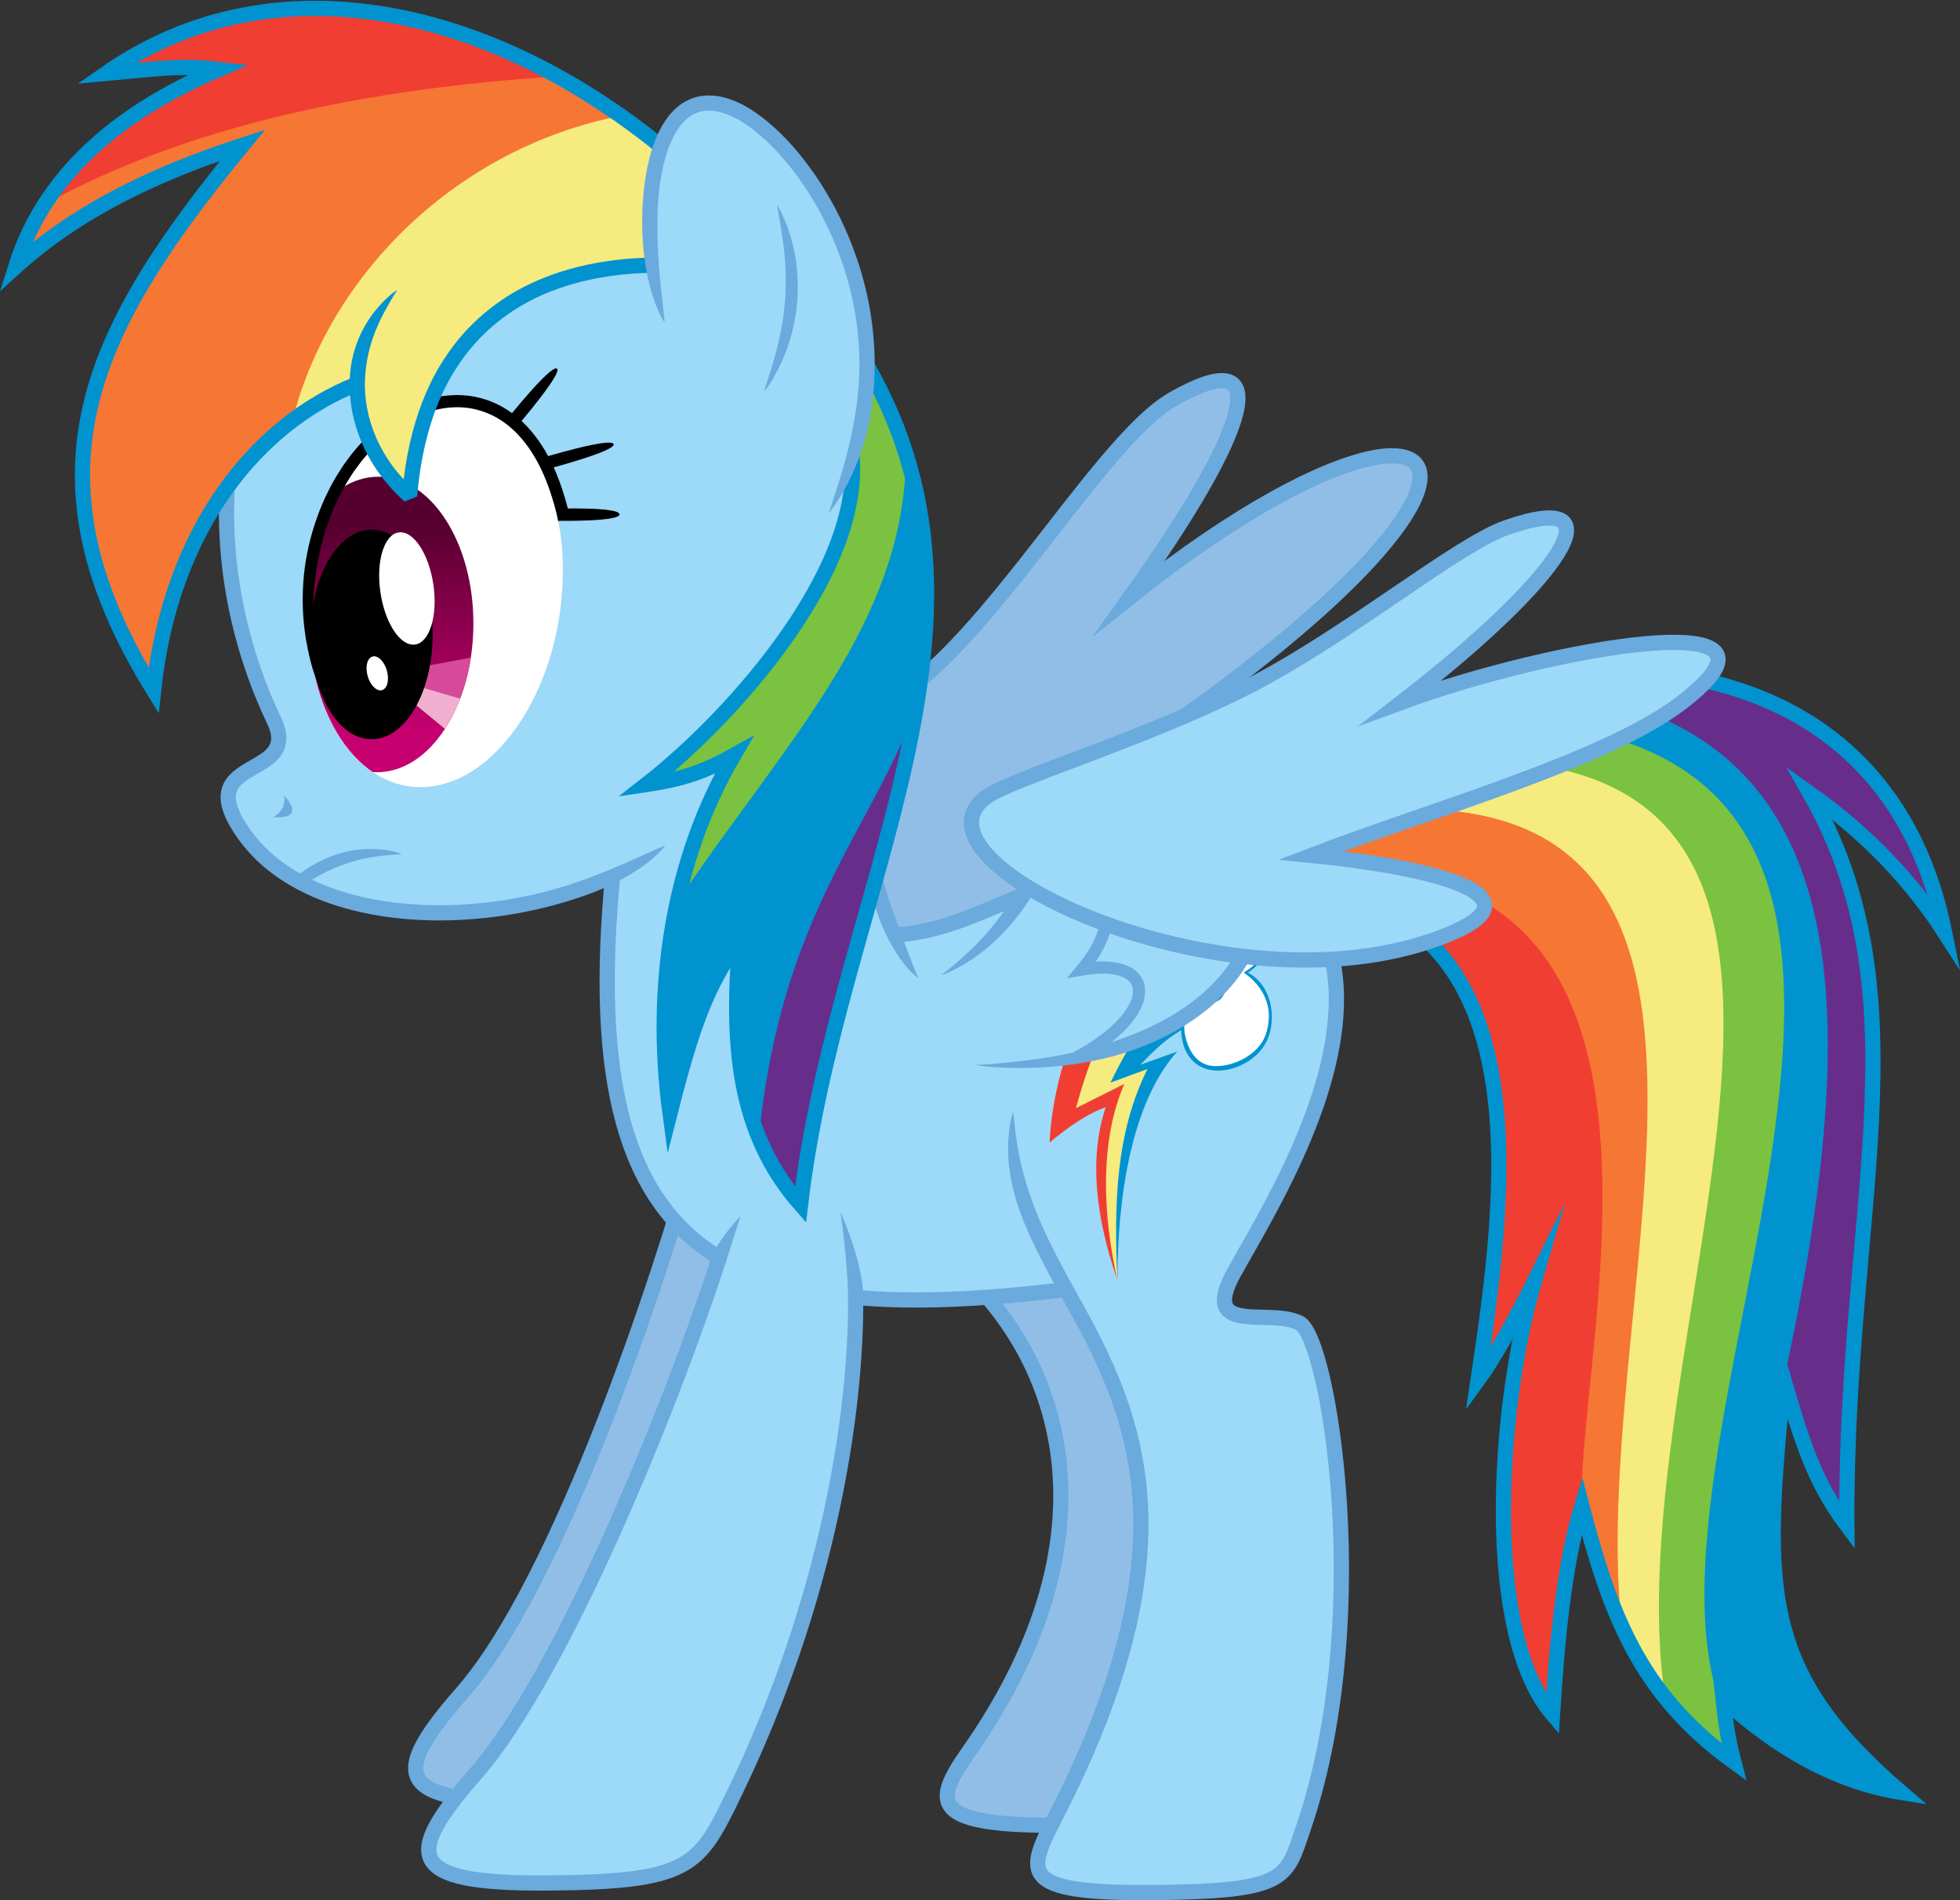 <?xml version="1.0" encoding="UTF-8" standalone="no"?>
<!-- Created with Inkscape (http://www.inkscape.org/) -->
<svg id="svg2" xmlns:inkscape="http://www.inkscape.org/namespaces/inkscape" xmlns:rdf="http://www.w3.org/1999/02/22-rdf-syntax-ns#" xmlns="http://www.w3.org/2000/svg" sodipodi:docname="rainbow_dash_5_by_skie_vinyl-d8iq7o1.svg" xmlns:osb="http://www.openswatchbook.org/uri/2009/osb" height="8e3" width="8250" inkscape:export-xdpi="815.54999" version="1.1" xmlns:sodipodi="http://sodipodi.sourceforge.net/DTD/sodipodi-0.dtd" inkscape:export-ydpi="815.54999" xmlns:cc="http://creativecommons.org/ns#" xmlns:xlink="http://www.w3.org/1999/xlink" inkscape:version="0.91+devel r13936" xmlns:dc="http://purl.org/dc/elements/1.1/">
<rect width="100%" height="100%" fill="#333333" stroke="none"/>
<defs id="defs4">
<linearGradient id="linearGradient7376" osb:paint="solid">
<stop id="stop7378" stop-color="#662e8a" offset="0"/>
</linearGradient>
<linearGradient id="linearGradient7370" osb:paint="solid">
<stop id="stop7372" stop-color="#7ac240" offset="0"/>
</linearGradient>
<linearGradient id="linearGradient7364" osb:paint="solid">
<stop id="stop7366" stop-color="#f5eb7e" offset="0"/>
</linearGradient>
<linearGradient id="linearGradient7358" osb:paint="solid">
<stop id="stop7360" stop-color="#f67634" offset="0"/>
</linearGradient>
<linearGradient id="linearGradient7352" osb:paint="solid">
<stop id="stop7354" stop-color="#f13e32" offset="0"/>
</linearGradient>
<linearGradient id="linearGradient7346" osb:paint="solid">
<stop id="stop7348" stop-color="#0193cf" offset="0"/>
</linearGradient>
<linearGradient id="linearGradient7340" osb:paint="solid">
<stop id="stop7342" stop-color="#9dd9f8" offset="0"/>
</linearGradient>
<linearGradient id="linearGradient7334" osb:paint="solid">
<stop id="stop7336" stop-color="#91bee7" offset="0"/>
</linearGradient>
<linearGradient id="linearGradient7328" osb:paint="solid">
<stop id="stop7330" stop-color="#6aaadd" offset="0"/>
</linearGradient>
<linearGradient id="linearGradient7430" y2="764.34" xlink:href="#linearGradient7352" gradientUnits="userSpaceOnUse" x2="667.5" y1="764.34" x1="567.2" inkscape:collect="always"/>
<linearGradient id="linearGradient7434" y2="739.43" xlink:href="#linearGradient7358" gradientUnits="userSpaceOnUse" x2="682.31" y1="739.43" x1="559.12" inkscape:collect="always"/>
<linearGradient id="linearGradient7438" y2="743.9" xlink:href="#linearGradient7364" gradientUnits="userSpaceOnUse" x2="707.29" y1="743.9" x1="559.64" inkscape:collect="always"/>
<linearGradient id="linearGradient7442" y2="747.02" xlink:href="#linearGradient7370" gradientUnits="userSpaceOnUse" x2="727.63" y1="747.02" x1="585.38" inkscape:collect="always"/>
<linearGradient id="linearGradient7446" y2="700.38" xlink:href="#linearGradient7376" gradientUnits="userSpaceOnUse" x2="780" y1="700.38" x1="627.89" inkscape:collect="always"/>
<linearGradient id="linearGradient7450" y2="744.31" xlink:href="#linearGradient7346" gradientUnits="userSpaceOnUse" x2="780" y1="744.31" x1="555.71" inkscape:collect="always"/>
<linearGradient id="linearGradient7452" y2="744.99" xlink:href="#linearGradient7346" gradientUnits="userSpaceOnUse" x2="785.06" y1="744.99" x1="554.32" inkscape:collect="always"/>
<linearGradient id="linearGradient7460" y2="787.64" xlink:href="#linearGradient7328" gradientUnits="userSpaceOnUse" x2="584.14" y1="787.64" x1="431.31" inkscape:collect="always"/>
<linearGradient id="linearGradient7482" y2="824.92" xlink:href="#linearGradient7328" gradientUnits="userSpaceOnUse" x2="413.9" y1="824.92" x1="274.77" inkscape:collect="always"/>
<linearGradient id="linearGradient7484" y2="824.92" xlink:href="#linearGradient7334" gradientUnits="userSpaceOnUse" x2="413.9" y1="824.92" x1="274.77" inkscape:collect="always"/>
<linearGradient id="linearGradient7516" y2="787.64" xlink:href="#linearGradient7328" gradientUnits="userSpaceOnUse" x2="584.14" gradientTransform="translate(402.38 588.91)" y1="787.64" x1="431.31" inkscape:collect="always"/>
<linearGradient id="linearGradient7518" y2="844.79" xlink:href="#linearGradient7334" gradientUnits="userSpaceOnUse" x2="552.89" y1="844.79" x1="446.2" inkscape:collect="always"/>
<linearGradient id="linearGradient7526" y2="751.93" xlink:href="#linearGradient7328" gradientUnits="userSpaceOnUse" x2="424.44" y1="751.93" x1="374.28" inkscape:collect="always"/>
<linearGradient id="linearGradient7528" y2="856.86" xlink:href="#linearGradient7328" gradientUnits="userSpaceOnUse" x2="424.44" y1="856.86" x1="279.06" inkscape:collect="always"/>
<linearGradient id="linearGradient7532" y2="697.18" xlink:href="#linearGradient7328" gradientUnits="userSpaceOnUse" x2="490.73" y1="697.18" x1="337.71" inkscape:collect="always"/>
<linearGradient id="linearGradient7621" y2="-1352.7" xlink:href="#linearGradient7346" gradientUnits="userSpaceOnUse" x2="124.5" y1="-1352.7" x1="-136.84" inkscape:collect="always"/>
<linearGradient id="linearGradient7623" y2="-1062.8" xlink:href="#linearGradient7346" gradientUnits="userSpaceOnUse" x2="-23.615" y1="-1062.8" x1="-139.28" inkscape:collect="always"/>
<linearGradient id="linearGradient7625" y2="-1097.8" xlink:href="#linearGradient7364" gradientUnits="userSpaceOnUse" x2="-73.87" y1="-1097.8" x1="-193.07" inkscape:collect="always"/>
<linearGradient id="linearGradient7627" y2="-1116.4" xlink:href="#linearGradient7352" gradientUnits="userSpaceOnUse" x2="-85.005" y1="-1116.4" x1="-232.44" inkscape:collect="always"/>
<linearGradient id="linearGradient7633" y2="604.26" xlink:href="#linearGradient7328" gradientUnits="userSpaceOnUse" x2="442.5" y1="604.26" x1="419.29" inkscape:collect="always"/>
<linearGradient id="linearGradient7640" y2="565.67" xlink:href="#linearGradient7328" gradientUnits="userSpaceOnUse" x2="359.29" y1="565.67" x1="212.56" inkscape:collect="always"/>
<linearGradient id="linearGradient7646" y2="624.89" xlink:href="#linearGradient7328" gradientUnits="userSpaceOnUse" x2="272.68" y1="624.89" x1="237.58" inkscape:collect="always"/>
<linearGradient id="linearGradient7654" y2="604.46" xlink:href="#linearGradient7328" gradientUnits="userSpaceOnUse" x2="236.67" y1="604.46" x1="230.38" inkscape:collect="always"/>
<linearGradient id="linearGradient7679" y2="571.91" gradientUnits="userSpaceOnUse" x2="301.03" y1="571.91" x1="264.66" inkscape:collect="always">
<stop id="stop7402" stop-color="#f0aed0" offset="0"/>
</linearGradient>
<linearGradient id="linearGradient7683" y2="562.69" gradientUnits="userSpaceOnUse" x2="303.05" y1="562.69" x1="265.17" inkscape:collect="always">
<stop id="stop7396" stop-color="#d64a99" offset="0"/>
</linearGradient>
<clipPath id="clipPath7705" clipPathUnits="userSpaceOnUse" inkscape:inverse="false">
<use id="use7707" xlink:href="#path7675" height="1" width="1" y="0" x="0"/>
</clipPath>
<clipPath id="clipPath7722" clipPathUnits="userSpaceOnUse" inkscape:inverse="false">
<use id="use7724" xlink:href="#path7673" height="1" width="1" y="0" x="0"/>
</clipPath>
<linearGradient id="linearGradient7789" y2="439.27" xlink:href="#linearGradient7328" gradientUnits="userSpaceOnUse" x2="428.19" y1="439.27" x1="351.73" inkscape:collect="always"/>
<linearGradient id="linearGradient7795" y2="437.36" xlink:href="#linearGradient7328" gradientUnits="userSpaceOnUse" x2="402.9" y1="437.36" x1="391.79" inkscape:collect="always"/>
<linearGradient id="linearGradient7801" y2="440.52" xlink:href="#linearGradient7340" gradientUnits="userSpaceOnUse" x2="425.69" y1="440.52" x1="354.23" inkscape:collect="always"/>
<linearGradient id="linearGradient7805" y2="545.87" xlink:href="#linearGradient7370" gradientUnits="userSpaceOnUse" x2="438.45" y1="545.87" x1="353.05" inkscape:collect="always"/>
<linearGradient id="linearGradient7809" y2="653.37" xlink:href="#linearGradient7376" gradientUnits="userSpaceOnUse" x2="441.96" y1="653.37" x1="390.08" inkscape:collect="always"/>
<linearGradient id="linearGradient7813" y2="595.65" xlink:href="#linearGradient7346" gradientUnits="userSpaceOnUse" x2="445.24" y1="595.65" x1="353.05" inkscape:collect="always"/>
<linearGradient id="linearGradient7815" y2="597.92" xlink:href="#linearGradient7346" gradientUnits="userSpaceOnUse" x2="447.72" y1="597.92" x1="344.02" inkscape:collect="always"/>
<linearGradient id="linearGradient7819" y2="374.24" xlink:href="#linearGradient7352" gradientUnits="userSpaceOnUse" x2="323.96" y1="374.24" x1="155.28" inkscape:collect="always"/>
<linearGradient id="linearGradient7825" y2="439.85" xlink:href="#linearGradient7364" gradientUnits="userSpaceOnUse" x2="363.15" y1="439.85" x1="236.79" inkscape:collect="always"/>
<linearGradient id="linearGradient7829" y2="456.67" xlink:href="#linearGradient7358" gradientUnits="userSpaceOnUse" x2="365.92" y1="456.67" x1="140.58" inkscape:collect="always"/>
<linearGradient id="linearGradient7831" y2="465.4" xlink:href="#linearGradient7346" gradientUnits="userSpaceOnUse" x2="363.26" y1="465.4" x1="255.53" inkscape:collect="always"/>
<linearGradient id="linearGradient7833" y2="456.67" xlink:href="#linearGradient7346" gradientUnits="userSpaceOnUse" x2="365.92" y1="456.67" x1="140.58" inkscape:collect="always"/>
<linearGradient id="linearGradient7838" y2="563.3" xlink:href="#linearGradient7328" gradientUnits="userSpaceOnUse" x2="610.01" y1="563.3" x1="395.06" inkscape:collect="always"/>
<linearGradient id="linearGradient7840" y2="563.3" xlink:href="#linearGradient7334" gradientUnits="userSpaceOnUse" x2="610.01" y1="563.3" x1="395.06" inkscape:collect="always"/>
<linearGradient id="linearGradient7855" y2="649.68" xlink:href="#linearGradient7340" gradientUnits="userSpaceOnUse" x2="553.57" y1="649.68" x1="480" inkscape:collect="always"/>
<linearGradient id="linearGradient7857" y2="656.98" xlink:href="#linearGradient7328" gradientUnits="userSpaceOnUse" x2="517.13" y1="656.98" x1="479.3" inkscape:collect="always"/>
<linearGradient id="linearGradient7861" y2="582.31" xlink:href="#linearGradient7328" gradientUnits="userSpaceOnUse" x2="708" y1="582.31" x1="457.51" inkscape:collect="always"/>
<linearGradient id="linearGradient7863" y2="582.31" xlink:href="#linearGradient7340" gradientUnits="userSpaceOnUse" x2="708" y1="582.31" x1="457.51" inkscape:collect="always"/>
<linearGradient id="linearGradient7865" y2="665.65" xlink:href="#linearGradient7328" gradientUnits="userSpaceOnUse" x2="556.38" y1="665.65" x1="461.43" inkscape:collect="always"/>
<linearGradient id="linearGradient7867" y2="629.66" xlink:href="#linearGradient7328" gradientUnits="userSpaceOnUse" x2="492.9" y1="629.66" x1="450.02" inkscape:collect="always"/>
<linearGradient id="linearGradient7877" y2="774.36" xlink:href="#linearGradient7340" gradientUnits="userSpaceOnUse" x2="581.64" y1="774.36" x1="281.56" inkscape:collect="always"/>
<linearGradient id="linearGradient7883" y2="529.23" xlink:href="#linearGradient7340" gradientUnits="userSpaceOnUse" x2="425.78" y1="529.23" x1="215.06" inkscape:collect="always"/>
<linearGradient id="linearGradient7897" y2="1225.6" gradientUnits="userSpaceOnUse" x2="-504.61" y1="1225.6" x1="-759.38" inkscape:collect="always">
<stop id="stop7893" stop-color="#fff" offset="0"/>
</linearGradient>
<linearGradient id="linearGradient4614" y2="582.36" gradientUnits="userSpaceOnUse" x2="286.16" y1="490.7" x1="285.05" inkscape:collect="always">
<stop id="stop7693" stop-color="#570030" offset="0"/>
<stop id="stop7695" stop-color="#c6006f" offset="1"/>
</linearGradient>
</defs>
<sodipodi:namedview id="base" bordercolor="#666666" inkscape:pageshadow="2" inkscape:window-y="27" fit-margin-left="0" pagecolor="#ffffff" inkscape:window-height="1014" inkscape:window-maximized="1" inkscape:zoom="0.069049529" inkscape:window-x="0" showgrid="false" borderopacity="1.0" inkscape:current-layer="svg2" inkscape:cx="7199.8178" inkscape:cy="3345.9362" fit-margin-top="0" fit-margin-right="0" fit-margin-bottom="0" inkscape:window-width="1920" inkscape:pageopacity="0.0" inkscape:document-units="px"/>
<g id="layer11" transform="matrix(12.801 0 0 12.801 -1799.5 -4342.8)" inkscape:groupmode="layer" inkscape:label="right wing">
<path id="path7836" style="color:#000000" d="m424.26 574.05c34.926-10.739 75.838-88.616 102.03-103.54 34.249-19.52 25.576 9.642-14.142 65.155 70.94-56.627 114.72-58.638 86.873-21.718-25.336 33.588-89.904 75.256-89.904 75.256l-8.586 62.124-84.853 10.607-17.678-79.802z" sodipodi:nodetypes="cscsc" inkscape:connector-curvature="0" stroke="url(#linearGradient7838)" stroke-miterlimit="7.5" stroke-width="5" fill="url(#linearGradient7840)"/>
</g>
<g id="layer3" transform="matrix(12.801 0 0 12.801 -1799.5 -4342.8)" inkscape:groupmode="layer" inkscape:label="tail">
<path id="path7448" style="color:#000000" d="m555.71 595.93c75.906-51.121 202.32-59.011 224.29 50-10.706-16.604-25.013-31.996-44.286-45.714 38.476 67.611 11.43 137.75 12.143 240.71-10.671-14.198-14.678-27.242-20.714-47.857-6.857 68.315-8.024 95.728 38.571 135.71-21.883-3.523-41.06-14.75-58.571-30.714 0.988 9.002 1.718 13.545 3.571 20.714-31.547-22.792-40.92-49.615-50-84.286-5.984 19.865-8.115 44.871-9.643 68.571-22.633-26.398-18.373-99.622-6.122-141.97 0 0-10.555 21.327-18.355 32.012 8.59-58.12 23.019-154.09-58.023-161.48" sodipodi:nodetypes="ccccccccccccc" inkscape:connector-curvature="0" fill="url(#linearGradient7450)"/>
<path id="path7444" style="color:#000000" d="m627.89 564.79c66.29-15.24 136.29 2.63 152.11 81.14-10.71-16.6-25.01-31.99-44.29-45.71 38.48 67.61 11.43 137.75 12.15 240.71-10.67-14.19-14.68-27.24-20.72-47.85 27.99-129.43 25.14-228.01-99.25-228.29z" sodipodi:nodetypes="cccccc" inkscape:connector-curvature="0" fill="url(#linearGradient7446)"/>
<path id="path7440" style="color:#000000" d="m585.38 579.61c245.07-33.172 92.393 209.92 118.87 313.45 0.234 0.917 1.331 2.09 1.594 2.984l4.293 21.466s-28.032-21.213-32.325-35.86l14.647-158.09-6.313-101.27-94.702-25.759z" sodipodi:nodetypes="csccccccc" inkscape:connector-curvature="0" fill="url(#linearGradient7442)"/>
<path id="path7436" style="color:#000000" d="m559.64 598.08c242.38-55.78 108.46 169.53 128.57 300.35 0 0-20.179-30.357-22.679-47.321l4.83-128.03-10.72-86.43-94.64-17.86z" sodipodi:nodetypes="ccccccc" inkscape:connector-curvature="0" fill="url(#linearGradient7438)"/>
<path id="path7432" style="color:#000000" d="m559.12 610.93c186.47-40.601 102.38 147.64 114.65 262.64l-16.162-43.437 0.505-15.152 5.556-79.55-9.596-60.357-22.476-32.325-61.872-14.395z" sodipodi:nodetypes="ccccccccc" inkscape:connector-curvature="0" fill="url(#linearGradient7434)"/>
<path id="path7428" style="color:#000000" d="m567.2 626.58c140.93-15.384 91.448 156.32 93.514 207.92-5.984 19.865-8.115 44.871-9.643 68.571-22.633-26.398-18.373-99.622-6.122-141.97 0 0-10.555 21.327-18.355 32.012 8.59-58.12 23.019-154.09-58.023-161.48z" sodipodi:nodetypes="cccccc" inkscape:connector-curvature="0" fill="url(#linearGradient7430)"/>
<path id="path7426" style="color:#000000" d="m555.71 595.93c75.906-51.121 202.32-59.011 224.29 50-10.706-16.604-25.013-31.996-44.286-45.714 38.476 67.611 11.43 137.75 12.143 240.71-10.671-14.198-14.678-27.242-20.714-47.857-6.857 68.315-8.024 95.728 38.571 135.71-21.883-3.523-41.06-14.75-58.571-30.714 0.988 9.002 1.718 13.545 3.571 20.714-31.547-22.792-40.92-49.615-50-84.286-5.984 19.865-8.115 44.871-9.643 68.571-22.633-26.398-18.373-99.622-6.122-141.97 0 0-10.555 21.327-18.355 32.012 8.59-58.12 23.019-154.09-58.023-161.48" sodipodi:nodetypes="ccccccccccccc" inkscape:connector-curvature="0" stroke="url(#linearGradient7452)" stroke-miterlimit="19.5" stroke-width="5" fill="none"/>
</g>
<g id="layer4" transform="matrix(12.801 0 0 12.801 -1799.5 -4342.8)" inkscape:groupmode="layer" stroke-width="5" inkscape:label="right legs">
<path id="path7462-3" style="color:#000000" d="m369.19 717.64c-11.015 40.167-44.393 141.44-76.491 178.16-23.514 26.9-23.467 36.306 23.565 35.958 47.032-0.349 49.768-5.331 61.349-29.208 39.614-81.671 36.523-155.12 29.457-186.42" sodipodi:nodetypes="cszsc" inkscape:connector-curvature="0" stroke="url(#linearGradient7482)" fill="url(#linearGradient7484)"/>
<path id="path7456-0" style="color:#000000" d="m530.82 756.59c9.628 5.217 32.826 93.134 9.477 161.51-5.788 16.95-5.026 21.143-50.003 21.466-43.462 0.311-43.3-6.947-31.463-23.782 51.783-73.644 30.774-135.02-11.137-166.26" sodipodi:nodetypes="csssc" inkscape:connector-curvature="0" stroke="url(#linearGradient7516)" fill="url(#linearGradient7518)"/>
</g>
<g id="layer5" transform="matrix(12.801 0 0 12.801 -1799.5 -4342.8)" inkscape:groupmode="layer" inkscape:label="body">
<path id="path7873" style="color:#000000" d="m342.21 625.3c-6.952 69.995 4.253 108.94 34.694 127.83-15.154 47.469-51.193 136.59-79.917 169.45-23.514 26.9-23.467 36.306 23.565 35.958 47.032-0.349 49.768-5.331 61.349-29.208 30.678-63.248 40.457-124.99 39.867-163.78 19.217 2.197 42.131 1.1 69.012-2.143 20.659 36.914 45.313 79.436-3.38 173.8-9.437 18.289-11.642 24.808 31.82 24.496 44.977-0.322 44.214-4.516 50.003-21.466 23.349-68.371 8.366-160.57-1.263-165.79-9.628-5.217-33.303 4.479-21.596-16.689 12.837-23.211 50.159-81.705 25.262-120.45-37.754-58.756-92.427 8.898-137.97 9.423l-17.228-59.72" sodipodi:nodetypes="ccszsccssszssc" inkscape:connector-curvature="0" fill="url(#linearGradient7877)"/>
<path id="path7530" style="color:#000000" d="m342.21 625.3c-6.952 69.995 4.253 108.94 34.694 127.52m44.706 13.111c19.376 1.812 42.289 0.715 68.822-2.475" sodipodi:nodetypes="cccc" inkscape:connector-curvature="0" stroke="url(#linearGradient7532)" stroke-width="5" fill="none"/>
<path id="path7456" style="color:#000000" d="m433.69 649.22s1.806 0.129 6.322-0.459c4.62-0.602 11.711-2.028 22.803-6.553 38.244-15.603 7.815-5.759 43.679-20.109 12.864-5.147 23.758-7.421 33.632-5.727 11.299 1.938 20.943 9.115 29.4 22.277 7.545 11.743 8.573 24.67 7.726 35.312-0.853 10.715-3.785 20.907-6.463 28.564-3.371 9.638-7.39 18.177-9.863 23.216-2.543 5.181-4.929 9.627-6.119 11.826-1.944 3.591-4.141 7.494-3.448 6.257 0.276-0.493-0.206 0.369-0.63 1.123 3.263-5.804-6.982 12.377-6.549 11.594-1.047 1.892-2.1 4.047-2.766 6.145-0.648 2.039-1.077 4.459-0.334 6.667 0.542 1.611 1.633 2.891 3.207 3.781 1.285 0.727 2.811 1.153 4.497 1.414 3.065 0.473 6.051 0.377 9.983 0.558 3.072 0.141 6.038 0.466 8.006 1.532 0.039 0.021 0.39 0.258 0.933 1.091 0.502 0.77 1.097 1.944 1.72 3.472 1.175 2.883 2.428 6.979 3.645 12.288 2.205 9.62 4.337 23.486 5.397 40.32 2.348 37.29-1.277 75.368-11.606 105.61-1.668 4.884-2.478 7.604-3.783 10.115-1.381 2.658-2.991 4.235-5.312 5.444-4.018 2.094-10.359 3.033-17.572 3.552-6.814 0.491-14.965 0.619-20.988 0.662-8.317 0.06-12.993-0.159-14.339-0.221-1.352-0.063-2.588-0.141-2.094-0.111 0.421 0.025-0.313-0.018-0.892-0.057-0.483-0.032-3.773-0.241-6.925-0.708-1.691-0.251-3.686-0.621-5.47-1.178-1.86-0.581-3.332-1.315-4.2-2.224-0.464-0.486-0.77-1.033-0.907-1.762-0.142-0.761-0.126-1.846 0.319-3.498 0.712-2.649 2.21-5.822 4.929-11.09 15.839-30.695 25.044-58.01 27.739-82.648 2.726-24.925-1.332-45.308-9.383-64.522-7.24-17.279-14.4-27.367-22.303-43.511-1.31-2.675-2.55-5.378-3.677-8.113-4.997-12.124-6.521-20.568-7.304-26.343-0.779-5.745-0.93-8.345-0.93-8.345s-1.096 2.404-1.569 8.41c-0.474 6.015-0.101 15.37 5.181 28.183 1.177 2.856 2.464 5.657 3.809 8.406 8.329 17.015 14.937 25.954 22.182 43.245 7.758 18.515 11.654 38.055 9.026 62.056-2.608 23.822-11.552 50.536-27.214 80.888-2.681 5.196-4.44 8.835-5.314 12.084-0.569 2.117-0.735 4.015-0.407 5.741 0.332 1.746 1.141 3.154 2.207 4.271 1.76 1.843 4.228 2.887 6.329 3.543 2.146 0.671 4.426 1.085 6.226 1.352 3.378 0.5 6.857 0.719 7.324 0.751 0.601 0.04 1.361 0.085 0.925 0.059-0.51-0.031 0.768 0.05 2.163 0.115 1.408 0.066 6.177 0.287 14.607 0.227 6.061-0.043 14.292-0.171 21.311-0.681 7.121-0.518 14.476-1.469 19.523-4.099 3.26-1.699 5.603-4.039 7.439-7.573 1.529-2.942 2.503-6.194 4.077-10.804 10.598-31.032 14.241-69.803 11.864-107.54-1.074-17.062-3.239-31.2-5.513-41.123-1.251-5.46-2.575-9.838-3.888-13.059-0.708-1.736-1.421-3.158-2.184-4.323-0.722-1.103-1.593-2.14-2.717-2.749-3.107-1.683-7.201-1.996-10.159-2.131-4.393-0.201-6.737-0.085-9.449-0.504-1.366-0.211-2.238-0.507-2.798-0.824-0.584-0.331-0.81-0.669-0.93-1.025-0.226-0.67-0.193-1.818 0.356-3.549 0.523-1.648 1.405-3.484 2.381-5.248-0.38 0.687 9.691-17.181 6.531-11.561 0.427-0.759 0.913-1.627 0.635-1.131-0.701 1.252 1.517-2.688 3.482-6.317 1.202-2.221 3.623-6.731 6.211-12.004 2.508-5.111 6.628-13.86 10.095-23.771 2.742-7.841 5.829-18.505 6.733-29.813 0.897-11.223-0.144-25.399-8.509-38.417-8.956-13.939-19.669-22.256-32.761-24.502-11.214-1.923-23.135 0.732-36.334 6.013-34.032 13.617-8.147 5.639-43.704 20.131-10.693 4.358-17.394 5.672-21.566 6.215-4.123 0.537-5.734 0.417-5.734 0.417l0.058 5z" sodipodi:nodetypes="csszsssc" inkscape:path-effect="#path-effect7458" inkscape:connector-curvature="0" inkscape:original-d="m 433.65657,646.72466 c 45.54068,-0.5255 100.21372,-68.1793 137.96722,-9.42313 24.89749,38.74821 -12.42507,97.24188 -25.26177,120.453 -11.70722,21.16881 11.96789,11.47257 21.59625,16.68944 9.62835,5.21686 24.61147,97.41991 1.26269,165.79128 -5.7885,16.95024 -5.02564,21.14345 -50.00255,21.46574 -43.46175,0.31143 -41.25687,-6.20765 -31.81981,-24.4962 73.56901,-142.57305 -20.29766,-166.80106 -13.63706,-232.33508" fill="url(#linearGradient7460)"/>
<path id="path7462" style="color:#000000" d="m376.9 753.44c-15.154 47.162-51.194 136.29-79.917 169.15-23.514 26.9-23.467 36.306 23.565 35.958 47.032-0.349 49.768-5.331 61.349-29.208 30.678-63.248 40.457-124.99 40.026-164.17" sodipodi:nodetypes="cszsc" inkscape:connector-curvature="0" stroke="url(#linearGradient7528)" stroke-width="5" fill="none"/>
<path id="path7520" style="color:#000000;text-indent:0;block-progression:tb;text-decoration-line:none;text-transform:none" d="m379.06 754.94c1.892-5.86 4.972-15.727 4.972-15.727s-7.878 8.359-9.753 14.165zm45.375 11.031c-0.087-11.908-7.501-28.102-7.501-28.102s2.416 16.489 2.501 28.133z" sodipodi:nodetypes="cccccc" inkscape:connector-curvature="0" fill="url(#linearGradient7526)"/>
<path id="path7629" style="color:#000000" d="m442.5 660.93s-2.572-5.972-8.389-22.044c-2.581-7.13-3.973-13.528-4.213-14.597-0.478-2.131-0.461-2.135-0.461-2.135s-0.016 0.004-0.43-2.145c-0.297-1.544-1.363-7.061-2.227-15.232-0.79-7.468-1.122-14.536-1.166-15.406-0.111-2.199-0.105-2.198-0.105-2.198s-0.005-0-0.093-2.195c-0.104-2.584-0.238-6.203-0.438-15.211-0.214-9.673-0.296-12.983-0.476-17.474-0.136-3.388-0.22-4.712-0.22-4.712l-4.993 0.27s0.083 1.299 0.217 4.643c0.179 4.441 0.26 7.711 0.473 17.382 0.2 9.034 0.335 12.682 0.44 15.297 0.089 2.218 0.094 2.219 0.094 2.219s-0.006-0.001 0.106 2.225c0.044 0.862 0.381 8.056 1.186 15.675 0.885 8.371 1.979 14.043 2.289 15.653 0.428 2.221 0.444 2.218 0.444 2.218s-0.017 0.004 0.477 2.211c0.244 1.089 1.694 7.757 4.391 15.211 3.054 8.438 6.776 13.718 9.174 16.548 2.494 2.944 3.918 3.797 3.918 3.797z" sodipodi:nodetypes="cc" inkscape:path-effect="#path-effect7631" inkscape:connector-curvature="0" inkscape:original-d="M 442.5,660.93361 C 419.66349,627.59211 423.69047,582.95742 421.78571,547.71932" fill="url(#linearGradient7633)"/>
</g>
<g id="layer6" transform="matrix(12.801 0 0 12.801 -1799.5 -4342.8)" inkscape:groupmode="layer" inkscape:label="cm">
<g id="layer1-5" inkscape:label="Layer 1" transform="matrix(.04 .005 -.005 .04 504.92 671.91)">
<g id="g3829" transform="matrix(4.715 0 0 4.715 3702.1 -6142.2)">
<path id="path3059" d="m-649.53 1271.1-5.051 27.274 5.808 39.648 23.486 31.82 30.052 8.586 32.577-6.061 30.557-18.94 22.106-32.565 5.377-28.741-2.987-31.123-12.879-25.506-14.395-17.173-21.971-12.122 13.132-13.132 15.749-25.521-5.395-42.672-30.81-26.256-18.931-8.279-22.618-2.328-29.666 9.344-21.718-15.706-37.123-8.79-44.952 25.506-20.203 36.618 0.27 24.139 14.377 27.631 26.769 19.95 14.647 5.556-19.193 20.961-17.173 38.638 4.293 23.739 15.91 13.132 25.506-1.515 32.577-19.446z" sodipodi:nodetypes="ccccccccccccccccccccccccccccccccccc" inkscape:connector-curvature="0" fill="url(#linearGradient7897)"/>
<g id="g3882" transform="translate(-626.41 2579)">
<path id="path3874" d="m-98.175-1375.9-21.657-19.938-10.851-20.014c-1.924 3.018-4.128 6.345-5.912 9.086-74.551 114.61-102.98 255.6-94.354 368.02 29.631-31.882 59.262-57.951 88.893-72.731-18.595 90.6 6.605 190.54 54.778 289.78 0.765 1.531 1.497 3.168 2.272 4.755l-0.977-3.151-21.223-88.346-13.89-104.05 11.809-150.87-70.714 37.143z" sodipodi:nodetypes="cccccccccccccc" inkscape:connector-curvature="0" fill="url(#linearGradient7627)"/>
<path id="path3872" d="m-100.34-1378.6 23.443 12.06-17.173 17.678-14.142 25.254-4.546 25.254 7.071 19.193 17.173 10.102-43.139 106.01 57.787-27.72-20.203 86.873-6.833 56.925 2.792 119.35 5.37 51.23c1.398 16.234 3.673 32.355 5.875 48.492l1.872 10.984c-40.241-111.48-60.185-236.36-30.289-338.5l-77.782 52.023c12.212-88.644 35.886-175.78 87.156-265.5 2.05-3.587 3.43-6.107 5.569-9.703z" sodipodi:nodetypes="cccccccccccccccccsc" inkscape:connector-curvature="0" fill="url(#linearGradient7625)"/>
<path id="path3870" d="m-84.999-816.93c-17.731-141.86-14.154-307.6 53.512-405.39l-60.566 30.792c15.732-20.881 31.254-41.812 53.909-61.037 8.991-7.756 7.863-6.585 11.495-9.553-3.347-15.803-0.556-31.248 3.034-46.588-18.221 23.016-37.115 38.891-68.438 38.891-18.304 38.813-34.623 77.295-47.225 115.16l60.609-31.315c-41.546 117.37-28.134 242.51-6.33 369.04z" sodipodi:nodetypes="cccccccccc" inkscape:connector-curvature="0" fill="url(#linearGradient7623)"/>
<path id="path3876" style="color:#000000;text-indent:0;block-progression:tb;text-decoration-line:none;text-transform:none" d="m-63.232-1507.5c-2.632 0.069-5.231 0.29-7.812 0.656-20.655 2.926-39.924 16.334-52.098 32.46s-17.118 36.564-11.192 56.281c5.749 19.128 22.55 39.97 53.655 52.715-3.707 3.219-7.208 7.233-10.056 10.82-15.158 19.108-22.565 35.884-24.183 49.652-1.744 14.833 3.474 26.277 13 32.281 9.526 6.004 22.932 6.586 37.281 1.125 11.976-4.558 24.678-13.382 36.594-26.906-5.291 23.351-1.595 52.033 10.272 71.781 35.609 57.028 116.37 19.878 135.29-26.853 16.61-35.912 4.246-100.79-44.252-119.4 83.557-75.764-28.948-146.79-82.062-110.5-16.506-16.433-36.546-24.587-54.438-24.116zm50.906 26.929c-9.949 8.183-18.911 19.021-20.022 30.272-1.151 11.648 6.148 24.794 22.196 33.085-56.197 50.924-15.097 110.48 26.785 103.31 5.6-0.854 10.276-2.968 14.033-6.772 12.884-13.184 5.215-34.887-2.901-45.864 35.349 94.379-116.22 33.827-28.592-53.317-3.975-1.363-8.232-3.144-11.473-5.155-27.189-17.015-6.617-53.328 21.666-60.076 13.503-3.222 23.758-1.67 34.006 0.897 42.765 10.712 63.55 60.932 39.43 95.232-5.385 7.294-10.815 11.457-16.972 16.642l2.625 1.625c31.975 17.412 46.829 43.411 50.06 68.838 0.866 12.511 0.502 24.013-2.555 34.982-0.838 2.953-1.772 5.641-2.89 8.258-14.765 34.454-58.989 55.814-86.682 53.29-19.707-1.796-36.747-16.577-47.044-44.571-8.867-23.372-3.729-51.176 3.756-69.275-55.538 87.707-143.05 37.63-54.142-48.428-53.791-18.39-72.622-61.174-40.828-103.53 26.471-33.253 70.75-36.939 99.545-9.442z" sodipodi:nodetypes="csssccssscccccccsccccccssccccccsccccc" inkscape:connector-curvature="0" fill="url(#linearGradient7621)"/>
</g>
</g>
</g>
</g>
<g id="layer12" transform="matrix(12.801 0 0 12.801 -1799.5 -4342.8)" inkscape:groupmode="layer" inkscape:label="left wing">
<path id="path7853" style="color:#000000" d="m480 628.43s-26.806 72.836 19.286 57.5c26.484-5.974 47.564-18.857 54.286-44.286l-67.143-28.214s-1.071 7.5-6.429 15z" sodipodi:nodetypes="ccccc" inkscape:connector-curvature="0" fill="url(#linearGradient7855)"/>
<path id="path7843" style="color:#000000" d="m450.02 659.92s3.37-0.694 9.955-5.033c6.686-4.405 15.854-12.589 23.229-26.943 4.055-7.894 6.346-14.895 7.421-18.484 1.129-3.768 1.725-6.52 1.918-7.431 0.441-2.086 0.351-1.811 0.351-1.811l-4.935-0.805s0.097-0.332-0.308 1.582c-0.176 0.831-0.74 3.443-1.816 7.038-1.029 3.436-3.217 10.124-7.083 17.645-3.409 6.631-7.016 12.127-10.633 16.736-3.551 4.526-6.926 7.957-9.681 10.502-5.577 5.151-8.416 7.004-8.416 7.004z" sodipodi:nodetypes="cc" inkscape:path-effect="#path-effect7845" inkscape:connector-curvature="0" inkscape:original-d="m 450.02296,659.91792 c 33.56793,-18.17203 40.4061,-60.10407 40.4061,-60.10407" fill="url(#linearGradient7867)"/>
<path id="path7847" style="color:#000000" d="m461.43 689.51s5.167 1.153 17.04 0.964c10.874-0.173 30.68-1.947 48.692-12.177 6.521-3.704 10.665-7.288 11.492-7.993 1.451-1.236 1.43-1.255 1.43-1.255s0.022 0.018 1.376-1.281c0.804-0.771 4.633-4.397 8.084-9.622 3.665-5.549 5.247-10.315 5.931-12.657 0.767-2.626 0.907-3.71 0.907-3.71l-4.905-0.968s-0.123 0.955-0.801 3.277c-0.6 2.055-2.006 6.311-5.302 11.3-3.126 4.732-6.611 8.038-7.367 8.762-1.247 1.195-1.267 1.179-1.267 1.179s0.019 0.017-1.32 1.158c-0.748 0.637-4.608 3.979-10.716 7.45-16.818 9.555-35.761 12.72-46.406 14.042-11.599 1.442-16.867 1.53-16.867 1.53z" sodipodi:nodetypes="cc" inkscape:path-effect="#path-effect7849" inkscape:connector-curvature="0" inkscape:original-d="m 461.42857,689.50504 c 53.96317,1.78571 87.21167,-21.42857 92.5,-48.21428" fill="url(#linearGradient7865)"/>
<path id="path7851" style="color:#000000" d="m494.64 687.01c27.085-14.493 26.941-33.178 1.786-28.929 17.225-20.727 4.321-35.991-16.512-29.286" sodipodi:nodetypes="ccc" inkscape:connector-curvature="0" stroke="url(#linearGradient7857)" stroke-width="4" fill="none"/>
<path id="path7859" style="color:#000000" d="m465 601.29c7.927-5.778 51.532-18.847 84.896-35.67s69.522-47.15 86.175-52.902c37.866-13.078 17.893 16.905-34.643 57.5 48.737-17.976 136.42-33.593 91.786 0.357-24.95 18.98-82.654 35.11-121.43 50 36.125 3.571 77.205 12.453 45.714 25.714-69.593 29.307-182.6-23.056-152.5-45z" sodipodi:nodetypes="szscscss" inkscape:connector-curvature="0" stroke="url(#linearGradient7861)" stroke-miterlimit="7.5" stroke-width="5" fill="url(#linearGradient7863)"/>
</g>
<g id="layer7" transform="matrix(12.801 0 0 12.801 -1799.5 -4342.8)" inkscape:groupmode="layer" inkscape:label="head">
<path id="path7879" style="color:#000000" d="m216.43 489.86s-7.917 39.648 14.286 86.429c8.961 18.88-24.913 11.831-12.23 33.676 23.451 40.391 102.55 35.797 140.8 7.395l60.938-34.216 5.556-84.348-71.216-79.802-86.368 26.264z" sodipodi:nodetypes="cssc" inkscape:connector-curvature="0" fill="url(#linearGradient7883)"/>
<path id="path7636" style="color:#000000" d="m213.98 489.37c0.048-0.239-0.03 0.13-0.138 0.772 0.049-0.289-0.905 4.85-1.195 13.029-0.293 8.276 0.164 16.737 1.235 24.937 1.043 7.98 2.551 14.839 3.97 20.239 2.52 9.59 5.468 17.004 5.648 17.471 0.342 0.887 0.72 1.837 0.539 1.378-0.509-1.286 1.577 4.175 4.42 10.165 0.569 1.199 1.096 2.599 1.247 3.938 0.147 1.301-0.053 2.489-0.917 3.664-1.205 1.639-2.946 2.643-6.833 4.887-3.53 2.039-6.429 4.025-7.917 7.242-1.145 2.474-1.121 5.052-0.545 7.465 0.562 2.358 1.677 4.674 2.832 6.663 5.48 9.438 13.226 14.9 13.392 15.027 0.887 0.677 2.003 1.47 1.37 1.015-1.031-0.741 2.76 2.149 7.74 4.746 3.06 1.596 8.012 3.895 14.916 5.87 6.906 1.976 16.787 3.919 29.563 4.081 13.077 0.167 31.062-1.591 49.739-8.229 11.427-4.061 18.263-8.885 21.663-11.724 3.609-3.014 4.58-4.646 4.58-4.646s-1.755 0.642-5.914 2.532c-3.158 1.435-11.881 5.529-22.004 9.127-18.013 6.403-35.393 8.101-48.001 7.941-12.298-0.157-21.731-2.026-28.254-3.894-6.515-1.866-11.155-4.026-13.98-5.499-4.603-2.4-8.09-5.058-7.133-4.37 0.579 0.416-0.442-0.308-1.252-0.927-0.196-0.149-7.177-5.078-12.101-13.56-1.044-1.798-1.883-3.614-2.284-5.307-0.398-1.679-0.33-3.042 0.211-4.211 0.765-1.653 2.363-2.981 5.88-5.012 3.584-2.07 6.411-3.604 8.36-6.255 1.751-2.382 2.107-4.893 1.856-7.167-0.238-2.156-1.032-4.14-1.697-5.541-2.758-5.812-4.782-11.11-4.288-9.862 0.176 0.445-0.191-0.476-0.522-1.337-0.175-0.453-3.034-7.643-5.477-16.942-1.376-5.236-2.837-11.884-3.848-19.616-1.039-7.947-1.479-16.133-1.196-24.112 0.278-7.858 1.191-12.748 1.129-12.379 0.093-0.552 0.154-0.84 0.111-0.621l-4.903-0.979z" sodipodi:nodetypes="cssc" inkscape:path-effect="#path-effect7638" inkscape:connector-curvature="0" inkscape:original-d="m 216.42857,489.86218 c 0,0 -7.91646,39.64804 14.28572,86.42857 8.96063,18.88026 -24.91277,11.8309 -12.22952,33.67603 23.45105,40.39116 102.55021,35.79714 140.80094,7.3954" fill="url(#linearGradient7640)"/>
<path id="path7642" style="color:#000000" d="m238.93 631.33 1.344-0.519c-0.035 0.032 0.013-0.011 0.048-0.043-0.053 0.047 0.456-0.41 1.371-1.087 1.113-0.824 2.117-1.454 2.507-1.696 0.448-0.278 0.453-0.277 0.453-0.277s-0.005-0.002 0.475-0.282c0.162-0.095 1.774-1.054 3.937-2.034 6.824-3.089 12.687-4.209 17.231-4.704 4.333-0.473 6.383-0.466 6.383-0.466s-1.828-0.99-6.367-1.534c-4.62-0.554-11.482-0.302-18.903 3.059-2.364 1.071-4.126 2.121-4.305 2.225-0.526 0.308-0.521 0.309-0.521 0.309s-0.005-0.001-0.497 0.304c-0.424 0.263-1.533 0.959-2.776 1.88-1.038 0.77-1.64 1.305-1.62 1.288-0.054 0.047-0.053 0.047-0.107 0.095l1.344 3.481z" inkscape:path-effect="#path-effect7644" inkscape:connector-curvature="0" inkscape:original-d="m 238.92857,629.32647 c 0,0 13.57143,-12.32143 33.75,-9.10715" fill="url(#linearGradient7646)"/>
<path id="path7648" style="color:#000000;text-indent:0;block-progression:tb;text-decoration-line:none;text-transform:none" d="m230.38 607.96s4.546-2.044 3.598-7.082c0 0 8.01 8.045-3.598 7.082z" sodipodi:nodetypes="ccc" inkscape:connector-curvature="0" fill="url(#linearGradient7654)"/>
</g>
<g id="layer8" transform="matrix(12.801 0 0 12.801 -1799.5 -4342.8)" inkscape:groupmode="layer" inkscape:label="eye">
<ellipse id="path7673" style="color:#000000" rx="40.28" ry="65.407" transform="matrix(1.016 .137 -.131 .968 61.188 -21.934)" cy="534.15" cx="288.02" fill="#fff"/>
<path id="path7661" style="color:#000000;text-indent:0;block-progression:tb;text-decoration-line:none;text-transform:none" d="m324.08 506.55 0.031 4s20.414 0.313 20.172-2.156c-0.242-2.469-20.203-1.844-20.203-1.844z" sodipodi:nodetypes="cczc" inkscape:connector-curvature="0"/>
<path id="path7667" style="color:#000000;text-indent:0;block-progression:tb;text-decoration-line:none;text-transform:none" d="m318.94 489.82 1.125 3.839s23.192-6.046 22.283-8.354c-0.909-2.308-23.408 4.516-23.408 4.516z" sodipodi:nodetypes="cczc" inkscape:connector-curvature="0"/>
<path id="path7669" style="color:#000000;text-indent:0;block-progression:tb;text-decoration-line:none;text-transform:none" d="m307.01 477.51 3.108 2.518s15.641-18.16 13.581-19.542c-2.06-1.382-16.689 17.024-16.689 17.024z" sodipodi:nodetypes="cczc" inkscape:connector-curvature="0"/>
<g id="g7709" clip-path="url(#clipPath7722)">
<ellipse id="path7675" style="color:#000000" rx="40.28" ry="65.407" transform="matrix(.781 -.001 -.003 .743 41.435 148.05)" cy="534.15" cx="288.02" fill="url(#linearGradient4614)"/>
<g id="g7699" clip-path="url(#clipPath7705)">
<path id="path7677" style="color:#000000" d="m264.66 560.67 36.365 8.081-9.091 14.395z" inkscape:connector-curvature="0" fill="url(#linearGradient7679)"/>
<path id="path7681" style="color:#000000" d="m265.17 561.18 34.345 10.102 3.535-17.173z" inkscape:connector-curvature="0" fill="url(#linearGradient7683)"/>
</g>
<ellipse id="path7685" style="color:#000000" rx="20.077" ry="34.471" transform="translate(1.263 .758)" cy="547.16" cx="261.5"/>
<ellipse id="path7687" style="color:#000000" rx="8.586" ry="18.183" transform="matrix(1.014 -.149 .149 1.014 -80.198 33.667)" cy="532.13" cx="271.48" fill="#fff"/>
<ellipse id="path7689" style="color:#000000" rx="8.586" ry="18.183" transform="matrix(.368 -.104 .086 .304 118.96 427.17)" cy="532.13" cx="271.48" fill="#fff"/>
</g>
<path id="path7657" style="color:#000000" d="m244.58 562.56s-0.459-3.196-0.923-10.571c-0.427-6.789-0.819-19.181 2.478-32.961 2.988-12.486 8.181-20.598 8.999-21.919 1.657-2.678 1.715-2.631 1.715-2.631s-0.054-0.052 1.802-2.495c1.117-1.471 6.296-8.369 14.447-13.356 7.652-4.682 13.86-5.204 15.453-5.336 1.709-0.142 3.362-0.087 2.709-0.096-0.559-0.007 0.412-0.003 1.197 0.042 0.542 0.031 5.203 0.17 10.367 2.807 1.576 0.805 3.409 1.938 5.346 3.563 7.644 6.413 11.538 15.969 13.435 21.725 2.047 6.214 2.462 9.24 2.462 9.24l3.914-0.825s-0.426-3.137-2.577-9.666c-1.949-5.918-6.126-16.376-14.663-23.538-2.191-1.838-4.282-3.134-6.097-4.061-5.958-3.043-11.344-3.204-11.957-3.24-0.901-0.052-2.014-0.057-1.373-0.049 0.745 0.01-1.145-0.053-3.094 0.109-1.889 0.157-8.802 0.767-17.21 5.912-8.833 5.404-14.388 12.827-15.543 14.349-1.972 2.597-1.914 2.651-1.914 2.651s-0.062-0.049-1.818 2.79c-0.879 1.421-6.347 9.973-9.487 23.093-3.511 14.668-1.956 27.264-0.573 34.154 1.483 7.386 2.905 10.31 2.905 10.31z" sodipodi:nodetypes="cc" inkscape:path-effect="#path-effect7659" inkscape:connector-curvature="0" inkscape:original-d="M 244.58319,562.56447 C 225.59951,481.55016 309.6833,432.67221 326.02673,510.1628"/>
</g>
<g id="layer9" inkscape:label="mane" transform="matrix(12.801 0 0 12.801 -1799.5 -4342.8)" inkscape:groupmode="layer">
<path id="path7827" style="color:#000000" d="m257.86 465.58c-32.206 12.804-61.039 46.869-66.786 100.71-44.564-71.884-20.183-119.02 29.286-179.29-28.207 9.195-54.02 21.326-74.643 40 10.397-33.157 38.175-52.687 66.786-64.892-12.507-1.528-21.1-0.146-37.143 1.32 55.833-38.988 129.52-22.124 188.93 29.286" sodipodi:nodetypes="ccccccc" inkscape:connector-curvature="0" fill="url(#linearGradient7829)"/>
<path id="path7821" style="color:#000000" d="m363.15 426.57c-43.771-1.875-83.133 16.972-87.883 75.761-10.277-9.024-17.053-22.247-17.221-36.041-7.668 1.788-21.26 11.069-21.26 11.069 12.152-48.081 54.278-89.537 107.86-100l17.143 11.786z" sodipodi:nodetypes="ccccccc" inkscape:connector-curvature="0" fill="url(#linearGradient7825)"/>
<path id="path7817" style="color:#000000" d="m155.28 406.47c13.477-21.106 35.099-34.92 57.22-44.356-12.507-1.528-21.1-0.146-37.143 1.32 43.729-30.536 98.413-26.811 148.61 0.938-65.607 4.207-123.06 16.955-168.68 42.098z" sodipodi:nodetypes="ccccc" inkscape:connector-curvature="0" fill="url(#linearGradient7819)"/>
<path id="path7811" style="color:#000000" d="m423.51 455.87c53.764 87.97-7.646 176.35-19.698 279.56-21.257-24.109-22.742-54.213-19.951-87.126-10.952 15.098-15.647 28.255-22.981 57.074-5.515-41.144 0.723-83.114 20.961-117.68-9.239 5.175-16.449 7.766-28.789 9.596 29.007-22.603 73.928-73.103 67.175-111.62" sodipodi:nodetypes="ccccccc" inkscape:connector-curvature="0" fill="url(#linearGradient7813)"/>
<path id="path7807" style="color:#000000" d="m441.96 571.32c-8.549 51.682-31.306 105.51-38.15 164.11-6.065-6.879-10.521-14.246-13.726-22.027 7.33-74.236 37.821-101.97 51.876-142.08z" sodipodi:nodetypes="cccc" inkscape:connector-curvature="0" fill="url(#linearGradient7809)"/>
<path id="path7803" style="color:#000000" d="m423.51 455.87c6.633 10.852 11.512 21.711 14.948 32.603-0.071 55.599-39.753 94.681-75.166 147.4 3.701-16.996 9.824-33.276 18.549-48.18-9.239 5.175-16.449 7.766-28.789 9.596 29.007-22.603 73.928-73.103 67.175-111.62" sodipodi:nodetypes="cccccc" inkscape:connector-curvature="0" fill="url(#linearGradient7805)"/>
<path id="path7776" style="color:#000000" d="m363.26 424.07s-1.676-0.125-5.823-0.128c-3.576-0.002-11.315 0.113-20.209 1.679-18.011 3.171-28.856 10.143-34.141 14.072-5.401 4.016-9.081 8.127-8.893 7.927-0.294 0.313-0.52 0.561-0.598 0.645 0.476-0.521-3.039 3.139-6.43 8.217-2.929 4.385-11.036 17.023-13.865 40.442-4.576-4.941-6.917-9.47-7.47-10.516-1.197-2.268-1.136-2.298-1.136-2.298s-0.065 0.026-1.009-2.352c-0.48-1.21-3.439-8.345-3.106-17.474 0.38-10.411 4.163-18.341 6.574-22.778 2.603-4.789 4.074-6.857 4.074-6.857s-2.318 1.127-6.117 5.415c-3.502 3.954-9.095 12.035-9.543 24.012-0.383 10.237 2.938 18.208 3.458 19.517 1.047 2.634 1.119 2.605 1.119 2.605s-0.067 0.035 1.257 2.54c0.758 1.433 4.525 8.715 12.217 15.469l4.141-1.677c2.073-25.656 10.724-39.021 13.562-43.271 3.148-4.714 6.407-8.107 5.963-7.621 0.072-0.078 0.281-0.308 0.553-0.597-0.174 0.185 3.231-3.619 8.231-7.336 4.844-3.602 14.977-10.159 32.024-13.16 8.476-1.492 15.879-1.605 19.34-1.603 3.993 0.002 5.612 0.123 5.612 0.123l0.214-4.995z" sodipodi:nodetypes="ccc" inkscape:path-effect="#path-effect7778" inkscape:connector-curvature="0" inkscape:original-d="m 363.14984,426.57269 c -43.77075,-1.875 -83.13251,16.9719 -87.88327,75.76144 -18.3035,-16.07143 -25.50153,-45.46122 -4.04061,-67.68022" fill="url(#linearGradient7831)"/>
<path id="path7780" style="color:#000000" d="m257.86 465.58c-32.206 12.804-61.039 46.869-66.786 100.71-44.564-71.884-20.183-119.02 29.286-179.29-28.207 9.195-54.02 21.326-74.643 40 10.397-33.157 38.175-52.687 66.786-64.892-12.507-1.528-21.1-0.146-37.143 1.32 55.833-38.988 129.52-22.124 188.93 29.286" sodipodi:nodetypes="ccccccc" inkscape:connector-curvature="0" stroke="url(#linearGradient7833)" stroke-width="5" fill="none"/>
<path id="path7782" style="color:#000000" d="m423.51 455.87c53.764 87.97-7.646 176.35-19.698 279.56-21.257-24.109-22.742-54.213-19.951-87.126-10.952 15.098-15.647 28.255-22.981 57.074-5.515-41.144 0.723-83.114 20.961-117.68-9.239 5.175-16.449 7.766-28.789 9.596 29.007-22.603 73.928-73.103 67.175-111.62" sodipodi:nodetypes="ccccccc" inkscape:connector-curvature="0" stroke="url(#linearGradient7815)" stroke-miterlimit="5.5" stroke-width="5" fill="none"/>
</g>
<g id="layer10" transform="matrix(12.801 0 0 12.801 -1799.5 -4342.8)" inkscape:groupmode="layer" inkscape:label="ear">
<path id="path7797" style="color:#000000" d="m413.15 507.89c33.182-61.965-7.337-122.34-31.315-132.84-29.258-12.804-32.325 41.921-22.728 70.206" sodipodi:nodetypes="csc" inkscape:connector-curvature="0" fill="url(#linearGradient7801)"/>
<path id="path7785" style="color:#000000" d="m413.15 507.89s1.94-1.978 5.085-7.62c2.96-5.309 7.519-15.16 9.183-28.676 1.62-13.159 0.387-24.303-1.063-32.027-1.472-7.842-3.559-14.163-5.085-18.267-2.91-7.826-6.267-13.933-5.986-13.399-0.235-0.446-0.421-0.792-0.484-0.91 0.311 0.578-2.301-4.465-6.001-9.893-2.148-3.152-5.419-7.587-9.662-12.043-4.135-4.343-10.021-9.542-16.301-12.291-5.843-2.557-10.241-2.405-13.337-1.58-3.066 0.817-5.236 2.408-6.569 3.591-2.248 1.994-3.717 4.349-3.77 4.43-0.189 0.287-0.418 0.654-0.284 0.441 0.202-0.32-0.522 0.787-1.24 2.166-0.759 1.459-2.746 5.452-4.187 12.432-0.82 3.971-1.57 9.403-1.704 16.304-0.269 13.757 2.551 23.742 4.202 28.227 1.833 4.98 3.157 6.485 3.157 6.485s-0.133-1.954-0.726-7.069c-0.434-3.737-1.869-15.355-1.633-27.546 0.128-6.59 0.842-11.714 1.601-15.39 1.324-6.414 3.116-9.965 3.725-11.136 0.603-1.159 1.207-2.082 1.035-1.809-0.11 0.174 0.078-0.126 0.232-0.36 0.079-0.12 1.222-1.938 2.909-3.434 0.984-0.873 2.486-1.957 4.544-2.507 1.973-0.527 5.207-0.778 10.038 1.337 5.375 2.353 10.705 6.987 14.685 11.17 3.996 4.2 7.098 8.4 9.151 11.409 3.531 5.176 6.022 9.983 5.729 9.438 0.06 0.112 0.238 0.443 0.463 0.869-0.268-0.509 2.94 5.324 5.724 12.811 1.46 3.926 3.452 9.964 4.857 17.447 1.384 7.371 2.555 17.979 1.014 30.493-1.539 12.503-4.765 22.856-6.512 28.289-1.933 6.011-2.794 8.619-2.794 8.619z" sodipodi:nodetypes="csc" inkscape:path-effect="#path-effect7787" inkscape:connector-curvature="0" inkscape:original-d="m 413.15239,507.88996 c 33.1816,-61.96476 -7.33671,-122.34145 -31.31473,-132.83505 -29.25762,-12.80414 -32.32489,41.92132 -22.72843,70.2056" fill="url(#linearGradient7789)"/>
<path id="path7791" style="color:#000000" d="m396.07 406.65s0.372 2.092 1.198 6.984c0.698 4.137 2.196 13.198 1.512 23.599-0.691 10.506-3.401 19.434-4.742 23.738-1.548 4.967-2.253 7.107-2.253 7.107s1.574-1.641 4.096-6.33c2.297-4.27 6.134-12.747 6.89-24.253 0.753-11.452-1.927-20.114-3.575-24.392-1.827-4.744-3.126-6.453-3.126-6.453z" sodipodi:nodetypes="cc" inkscape:path-effect="#path-effect7793" inkscape:connector-curvature="0" inkscape:original-d="m 396.07143,406.6479 c 7.53708,20.47619 6.43903,40.95238 -4.28572,61.42857" fill="url(#linearGradient7795)"/>
</g>
</svg>

